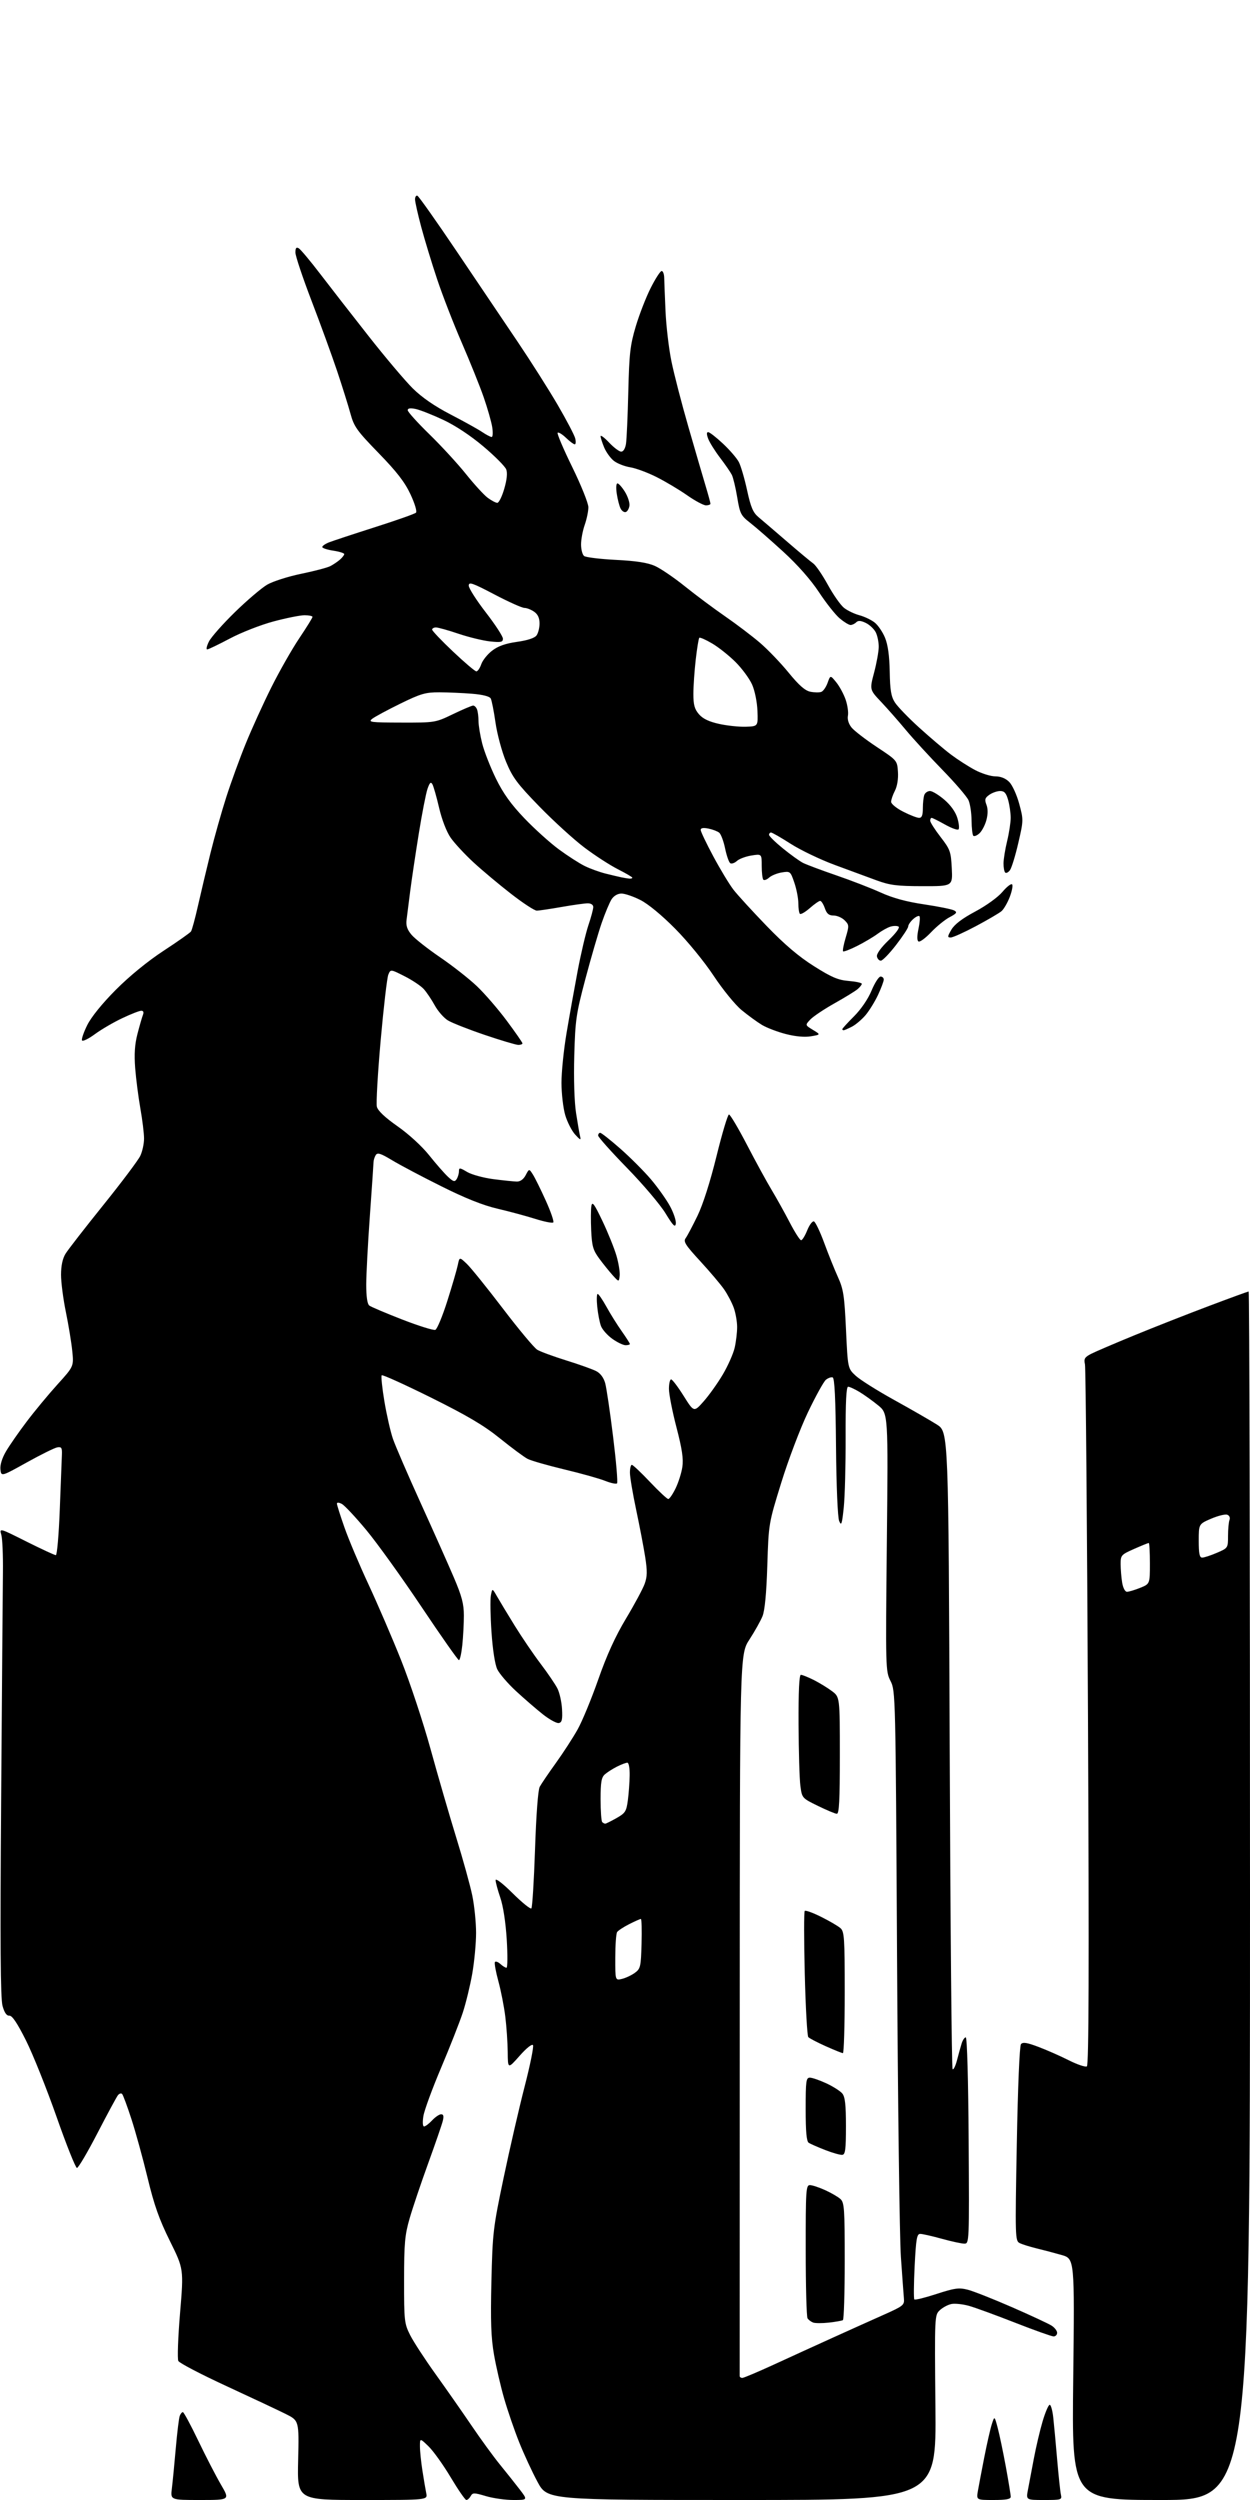 <?xml version="1.0" encoding="UTF-8" standalone="no"?>
<svg 
  version="1.1" 
  xmlns="http://www.w3.org/2000/svg" 
  xmlns:xlink="http://www.w3.org/1999/xlink" 
  xmlns:svg="http://www.w3.org/2000/svg"
  xmlns:rdf="http://www.w3.org/1999/02/22-rdf-syntax-ns#"
  xmlns:cc="http://creativecommons.org/ns#"
  xmlns:dc="http://purl.org/dc/elements/1.1/"
  viewBox="0 0 512 1024"
  width="512"
  height="1024"
>
<style>svg {background-color: white; }</style>"
<path stroke="none" fill="black" fill-rule="evenodd" d="M82.00,1024.00C69.81,1024.00 69.81,1024.00 70.40,1019.25C70.72,1016.64 71.44,1009.24 72.00,1002.81C72.56,996.38 73.29,990.42 73.62,989.56C73.94,988.70 74.52,988.00 74.90,988.00C75.28,988.00 78.13,993.29 81.23,999.75C84.33,1006.21 88.52,1014.31 90.53,1017.75C94.18,1024.00 94.18,1024.00 82.00,1024.00zM148.45,1024.00C121.74,1024.00 121.74,1024.00 122.12,1007.75C122.50,991.50 122.50,991.50 117.00,988.75C113.97,987.24 103.03,982.09 92.68,977.31C82.34,972.53 73.50,967.92 73.05,967.06C72.60,966.20 72.92,957.37 73.75,947.43C75.26,929.37 75.26,929.37 69.60,917.93C65.20,909.05 63.15,903.26 60.44,892.00C58.51,884.02 55.54,873.23 53.84,868.00C52.14,862.77 50.43,858.14 50.03,857.71C49.64,857.27 48.86,857.50 48.30,858.21C47.74,858.92 43.97,865.91 39.91,873.75C35.86,881.59 32.08,887.99 31.52,887.99C30.96,887.98 27.20,878.56 23.17,867.06C19.13,855.56 13.51,841.51 10.67,835.83C7.08,828.67 4.99,825.54 3.84,825.62C2.72,825.71 1.82,824.44 1.04,821.62C0.19,818.59 0.04,796.27 0.47,737.00C0.79,692.73 1.12,650.88 1.20,644.00C1.28,637.12 0.99,630.23 0.54,628.68C-0.26,625.85 -0.26,625.85 10.85,631.43C16.97,634.49 22.38,637.00 22.87,637.00C23.37,637.00 24.10,628.56 24.49,618.25C24.87,607.94 25.26,597.92 25.35,596.00C25.48,593.02 25.20,592.55 23.50,592.83C22.40,593.01 16.78,595.78 11.00,599.00C0.50,604.84 0.50,604.84 0.18,601.87C-0.01,600.02 0.84,597.24 2.46,594.48C3.89,592.04 7.70,586.55 10.94,582.28C14.17,578.00 19.84,571.16 23.53,567.08C30.24,559.67 30.24,559.67 29.59,553.28C29.23,549.77 28.05,542.60 26.97,537.34C25.89,532.08 25.00,525.24 25.00,522.14C25.01,518.40 25.63,515.49 26.86,513.50C27.88,511.85 34.84,502.89 42.32,493.59C49.80,484.30 56.61,475.23 57.46,473.44C58.31,471.66 59.00,468.47 59.00,466.35C59.00,464.23 58.32,458.68 57.49,454.00C56.67,449.32 55.71,441.90 55.37,437.50C54.93,431.77 55.19,427.80 56.30,423.50C57.15,420.20 58.16,416.71 58.53,415.75C58.98,414.61 58.74,414.00 57.86,414.00C57.11,414.00 53.61,415.37 50.09,417.04C46.56,418.70 41.53,421.64 38.91,423.56C36.30,425.49 33.91,426.66 33.60,426.17C33.30,425.68 34.26,422.86 35.73,419.89C37.39,416.55 41.85,411.04 47.45,405.41C53.05,399.79 60.50,393.70 67.00,389.44C72.78,385.66 77.83,382.10 78.23,381.53C78.63,380.96 79.91,376.23 81.09,371.00C82.27,365.77 84.56,356.10 86.19,349.50C87.82,342.90 90.74,332.55 92.68,326.50C94.62,320.45 98.22,310.55 100.69,304.50C103.15,298.45 107.86,288.10 111.16,281.50C114.46,274.90 119.60,265.87 122.58,261.43C125.56,256.99 128.00,253.06 128.00,252.68C128.00,252.31 126.54,252.00 124.75,252.00C122.96,252.00 117.23,253.15 112.01,254.55C106.80,255.94 98.76,259.09 94.15,261.54C89.54,263.99 85.36,266.00 84.86,266.00C84.36,266.00 84.69,264.54 85.59,262.75C86.50,260.96 91.29,255.55 96.23,250.73C101.18,245.90 107.12,240.84 109.42,239.49C111.73,238.14 118.00,236.13 123.35,235.03C128.70,233.93 134.07,232.52 135.29,231.89C136.50,231.26 138.29,230.06 139.25,229.22C140.21,228.38 141.00,227.36 141.00,226.96C141.00,226.56 138.97,225.92 136.50,225.55C134.03,225.18 132.00,224.51 132.00,224.06C132.00,223.61 133.24,222.75 134.75,222.15C136.26,221.56 144.70,218.77 153.50,215.96C162.30,213.16 169.90,210.47 170.38,210.00C170.88,209.51 169.91,206.28 168.14,202.48C165.79,197.46 162.55,193.27 155.09,185.59C146.18,176.42 145.00,174.77 143.55,169.44C142.66,166.17 140.20,158.32 138.09,152.00C135.97,145.68 131.26,132.73 127.62,123.24C123.98,113.74 121.00,104.83 121.00,103.44C121.00,101.57 121.36,101.11 122.37,101.70C123.12,102.14 127.06,106.84 131.12,112.15C135.18,117.46 144.11,128.94 150.96,137.65C157.81,146.37 165.96,156.01 169.06,159.08C172.83,162.81 178.00,166.37 184.60,169.79C190.05,172.62 195.85,175.84 197.50,176.96C199.15,178.07 200.90,178.99 201.38,178.99C201.86,179.00 201.96,177.17 201.61,174.93C201.25,172.70 199.67,167.18 198.11,162.68C196.55,158.18 192.51,148.16 189.15,140.40C185.78,132.65 181.24,120.95 179.06,114.40C176.87,107.86 173.94,98.22 172.54,93.00C171.15,87.78 170.00,82.68 170.00,81.67C170.00,80.66 170.43,79.98 170.96,80.17C171.49,80.35 178.75,90.62 187.09,103.00C195.44,115.38 206.66,132.03 212.03,140.00C217.40,147.97 224.77,159.58 228.39,165.79C232.02,172.01 235.26,178.19 235.60,179.54C235.94,180.89 235.86,182.00 235.41,182.00C234.97,182.00 233.35,180.80 231.82,179.32C230.28,177.85 228.75,176.92 228.41,177.26C228.08,177.59 230.77,183.93 234.40,191.33C238.03,198.75 241.00,206.14 241.00,207.78C241.00,209.41 240.32,212.66 239.50,215.00C238.68,217.34 238.00,220.94 238.00,223.00C238.00,225.07 238.56,227.20 239.25,227.74C239.94,228.28 245.80,229.00 252.28,229.33C260.61,229.75 265.29,230.48 268.28,231.82C270.60,232.86 276.10,236.60 280.50,240.14C284.90,243.68 292.32,249.22 297.00,252.45C301.68,255.68 308.11,260.57 311.31,263.31C314.50,266.05 319.77,271.54 323.01,275.51C327.28,280.74 329.75,282.90 331.94,283.34C333.61,283.67 335.63,283.70 336.42,283.39C337.21,283.09 338.37,281.41 338.99,279.67C340.12,276.50 340.12,276.50 342.55,279.50C343.89,281.15 345.61,284.35 346.38,286.60C347.15,288.86 347.57,291.81 347.31,293.15C347.02,294.65 347.60,296.51 348.80,298.00C349.87,299.32 354.52,302.90 359.12,305.95C367.49,311.49 367.50,311.51 367.80,316.20C367.99,319.04 367.49,322.08 366.55,323.90C365.70,325.55 365.00,327.59 365.00,328.43C365.00,329.28 367.24,331.10 369.97,332.48C372.70,333.87 375.62,335.00 376.47,335.00C377.58,335.00 378.00,333.94 378.00,331.08C378.00,328.93 378.27,326.45 378.61,325.58C378.94,324.71 379.98,324.00 380.93,324.00C381.87,324.00 384.51,325.60 386.80,327.56C389.42,329.81 391.39,332.57 392.14,335.07C392.79,337.24 393.00,339.33 392.60,339.73C392.21,340.12 389.71,339.22 387.05,337.72C384.38,336.22 381.93,335.00 381.60,335.00C381.27,335.00 381.00,335.52 381.00,336.16C381.00,336.79 382.91,339.79 385.24,342.81C389.20,347.94 389.50,348.79 389.85,355.65C390.22,363.00 390.22,363.00 377.86,362.98C367.37,362.96 364.52,362.60 359.00,360.58C355.43,359.27 347.70,356.43 341.84,354.25C335.98,352.08 327.91,348.21 323.91,345.65C319.92,343.09 316.28,341.00 315.82,341.00C315.37,341.00 315.00,341.43 315.00,341.95C315.00,342.46 317.55,344.97 320.66,347.50C323.78,350.04 327.49,352.71 328.91,353.44C330.34,354.16 336.45,356.45 342.50,358.53C348.55,360.60 356.75,363.78 360.73,365.58C365.70,367.84 371.27,369.36 378.59,370.44C384.43,371.31 389.95,372.43 390.84,372.93C392.18,373.68 391.87,374.14 388.98,375.67C387.06,376.67 383.63,379.47 381.35,381.87C379.07,384.27 376.76,385.97 376.22,385.63C375.58,385.24 375.58,383.44 376.21,380.44C376.75,377.92 376.93,375.59 376.60,375.27C376.28,374.94 375.11,375.50 374.01,376.49C372.90,377.49 372.00,378.83 372.00,379.47C372.00,380.12 369.76,383.53 367.02,387.07C364.29,390.61 361.48,393.50 360.79,393.50C360.09,393.50 359.38,392.72 359.19,391.76C358.99,390.70 360.86,388.11 363.99,385.11C367.00,382.21 368.68,379.92 368.05,379.53C367.46,379.17 365.97,379.18 364.74,379.55C363.51,379.93 361.15,381.24 359.50,382.47C357.85,383.71 354.09,385.94 351.15,387.43C348.21,388.92 345.59,389.92 345.33,389.67C345.07,389.41 345.55,386.88 346.39,384.06C347.84,379.18 347.82,378.82 345.96,376.96C344.88,375.88 342.85,375.00 341.45,375.00C339.51,375.00 338.64,374.28 337.85,372.00C337.27,370.35 336.41,369.00 335.94,369.00C335.46,369.00 333.54,370.34 331.68,371.98C329.81,373.61 328.00,374.66 327.64,374.31C327.29,373.96 327.00,372.02 327.00,370.01C327.00,368.00 326.27,364.20 325.37,361.57C323.77,356.88 323.67,356.79 320.24,357.35C318.32,357.66 315.98,358.61 315.04,359.46C314.11,360.31 313.04,360.70 312.67,360.34C312.30,359.97 312.00,357.43 312.00,354.71C312.00,349.74 312.00,349.74 307.78,350.42C305.45,350.79 302.78,351.79 301.84,352.65C300.90,353.50 299.68,353.92 299.13,353.58C298.58,353.24 297.63,350.53 297.01,347.56C296.40,344.59 295.31,341.67 294.60,341.08C293.89,340.49 291.89,339.73 290.15,339.38C288.03,338.96 287.00,339.14 287.00,339.94C287.00,340.59 289.34,345.49 292.19,350.81C295.05,356.14 298.76,362.27 300.44,364.44C302.12,366.61 308.23,373.28 314.00,379.26C321.34,386.86 327.17,391.82 333.39,395.74C340.64,400.32 343.28,401.44 347.64,401.80C350.59,402.05 353.00,402.57 353.00,402.97C353.00,403.37 352.21,404.35 351.25,405.17C350.29,405.98 346.02,408.60 341.76,410.99C337.51,413.38 333.07,416.36 331.89,417.61C329.76,419.88 329.76,419.88 332.97,421.84C336.19,423.79 336.19,423.79 332.16,424.47C329.61,424.90 325.86,424.57 321.90,423.55C318.47,422.67 314.05,420.98 312.08,419.80C310.11,418.61 306.38,415.89 303.78,413.75C301.16,411.60 296.05,405.33 292.31,399.68C288.50,393.92 281.65,385.54 276.53,380.38C271.07,374.86 265.44,370.22 262.28,368.63C259.41,367.18 255.94,366.00 254.56,366.00C253.03,366.00 251.45,366.91 250.52,368.32C249.69,369.60 247.85,373.99 246.44,378.07C245.03,382.16 242.03,392.48 239.77,401.00C235.98,415.32 235.63,417.71 235.22,432.43C234.96,441.98 235.25,451.39 235.96,455.93C236.60,460.09 237.35,464.40 237.62,465.50C238.03,467.15 237.68,467.02 235.59,464.73C234.20,463.21 232.38,459.64 231.53,456.80C230.69,453.96 229.99,448.01 229.98,443.57C229.97,439.13 230.91,429.88 232.08,423.00C233.24,416.12 235.28,404.73 236.61,397.68C237.94,390.63 239.92,382.21 241.01,378.96C242.11,375.72 243.00,372.37 243.00,371.53C243.00,370.61 242.10,370.00 240.75,370.00C239.51,370.00 234.68,370.68 230.00,371.50C225.32,372.32 220.76,373.00 219.85,373.00C218.94,373.00 214.21,369.91 209.35,366.13C204.48,362.35 197.55,356.55 193.95,353.23C190.35,349.91 186.14,345.36 184.58,343.12C182.90,340.69 180.99,335.73 179.86,330.90C178.82,326.42 177.58,322.08 177.12,321.25C176.47,320.10 176.01,320.52 175.11,323.10C174.47,324.94 172.86,333.21 171.53,341.48C170.20,349.74 168.62,360.32 168.02,365.00C167.43,369.68 166.76,374.96 166.53,376.75C166.23,379.13 166.77,380.77 168.56,382.88C169.89,384.47 175.15,388.61 180.24,392.09C185.33,395.56 192.11,400.87 195.29,403.90C198.48,406.92 203.99,413.29 207.54,418.06C211.09,422.83 214.00,427.02 214.00,427.36C214.00,427.71 213.24,428.00 212.32,428.00C211.39,428.00 205.20,426.16 198.57,423.91C191.93,421.66 185.13,418.98 183.46,417.96C181.79,416.94 179.36,414.16 178.07,411.80C176.77,409.43 174.76,406.44 173.60,405.15C172.45,403.86 168.91,401.49 165.74,399.88C159.98,396.96 159.98,396.96 159.05,399.23C158.54,400.48 157.13,412.59 155.92,426.15C154.72,439.70 154.02,451.93 154.36,453.31C154.78,454.97 157.68,457.71 162.84,461.33C167.40,464.52 172.81,469.48 175.75,473.16C178.53,476.65 182.00,480.61 183.45,481.97C185.69,484.06 186.25,484.21 187.04,482.97C187.55,482.16 187.98,480.73 187.98,479.78C188.00,478.21 188.28,478.23 191.35,480.04C193.19,481.13 198.02,482.45 202.10,482.98C206.17,483.51 210.50,483.95 211.72,483.97C213.12,483.99 214.45,483.02 215.33,481.33C216.73,478.66 216.73,478.66 218.27,481.08C219.12,482.41 221.50,487.22 223.55,491.77C225.61,496.32 226.99,500.34 226.62,500.71C226.26,501.08 222.93,500.42 219.23,499.25C215.53,498.08 208.58,496.21 203.80,495.09C197.83,493.70 190.59,490.81 180.80,485.92C172.93,482.00 163.86,477.20 160.64,475.26C155.92,472.41 154.62,472.00 153.91,473.11C153.43,473.88 153.02,475.18 153.00,476.00C152.98,476.82 152.31,486.73 151.50,498.00C150.69,509.27 150.02,521.93 150.01,526.13C150.01,531.05 150.44,534.10 151.25,534.74C151.94,535.28 158.01,537.86 164.74,540.47C171.47,543.09 177.57,544.99 178.31,544.71C179.04,544.43 181.26,539.09 183.23,532.85C185.21,526.61 187.13,520.00 187.51,518.16C188.20,514.82 188.20,514.82 191.19,517.66C192.84,519.22 199.50,527.48 205.99,536.00C212.48,544.52 218.82,552.12 220.08,552.87C221.34,553.63 226.67,555.59 231.93,557.23C237.20,558.87 242.72,560.84 244.20,561.61C245.92,562.49 247.26,564.30 247.89,566.55C248.42,568.50 249.89,578.38 251.13,588.51C252.38,598.64 253.11,607.23 252.74,607.59C252.38,607.95 250.17,607.48 247.83,606.55C245.49,605.61 237.99,603.51 231.15,601.88C224.31,600.24 217.55,598.30 216.11,597.56C214.67,596.81 209.59,593.05 204.81,589.19C198.16,583.83 191.50,579.89 176.53,572.45C165.76,567.10 156.68,562.99 156.35,563.31C156.03,563.64 156.52,568.45 157.45,574.00C158.38,579.55 159.95,586.46 160.95,589.36C161.95,592.25 167.04,604.05 172.27,615.56C177.51,627.08 183.63,640.83 185.89,646.12C189.17,653.80 190.00,656.95 190.00,661.72C190.00,665.01 189.71,670.47 189.36,673.85C189.00,677.23 188.39,680.00 187.98,680.00C187.58,680.00 180.70,670.21 172.70,658.25C164.70,646.29 154.54,632.14 150.11,626.80C145.69,621.47 141.15,616.62 140.03,616.02C138.83,615.38 138.00,615.32 138.00,615.89C138.00,616.41 139.39,620.81 141.10,625.67C142.80,630.53 147.23,641.02 150.95,649.00C154.66,656.98 160.67,670.92 164.29,680.00C167.91,689.08 173.36,705.50 176.38,716.50C179.41,727.50 184.14,743.79 186.89,752.71C189.65,761.63 192.60,772.30 193.45,776.42C194.30,780.54 195.00,787.42 195.00,791.71C195.00,795.99 194.29,803.51 193.44,808.40C192.58,813.30 190.83,820.50 189.55,824.40C188.26,828.31 184.26,838.48 180.66,847.00C177.05,855.52 173.79,864.41 173.42,866.75C173.02,869.25 173.14,871.00 173.70,871.00C174.22,871.00 175.71,869.88 177.00,868.50C178.29,867.12 179.95,866.00 180.69,866.00C181.66,866.00 181.85,866.78 181.36,868.75C180.99,870.26 178.29,878.09 175.37,886.14C172.45,894.19 169.03,904.32 167.79,908.64C165.82,915.46 165.52,918.81 165.51,934.00C165.50,950.69 165.62,951.73 168.00,956.47C169.38,959.20 174.07,966.40 178.43,972.47C182.78,978.54 189.40,988.00 193.13,993.50C196.85,999.00 202.06,1006.15 204.70,1009.40C207.34,1012.64 211.01,1017.25 212.85,1019.65C216.19,1024.00 216.19,1024.00 210.28,1024.00C207.02,1024.00 201.96,1023.29 199.02,1022.41C194.14,1020.96 193.60,1020.96 192.79,1022.41C192.30,1023.29 191.51,1024.00 191.02,1024.00C190.54,1024.00 187.66,1019.83 184.62,1014.74C181.58,1009.65 177.50,1003.94 175.55,1002.05C172.00,998.61 172.00,998.61 172.01,1002.05C172.01,1003.95 172.47,1008.42 173.03,1012.00C173.58,1015.58 174.29,1019.74 174.60,1021.25C175.16,1024.00 175.16,1024.00 148.45,1024.00zM303.84,1024.00C224.17,1024.00 224.17,1024.00 220.16,1016.56C217.96,1012.48 214.57,1005.16 212.64,1000.31C210.70,995.47 207.95,987.45 206.52,982.50C205.09,977.55 203.21,969.45 202.35,964.50C201.13,957.49 200.90,950.86 201.28,934.50C201.76,914.42 201.98,912.56 206.29,892.00C208.77,880.17 212.64,863.36 214.89,854.64C217.14,845.92 218.68,838.30 218.32,837.70C217.92,837.07 215.67,838.86 212.84,842.06C208.02,847.50 208.02,847.50 207.96,840.50C207.92,836.65 207.48,830.12 206.97,826.00C206.46,821.88 205.18,815.35 204.13,811.50C203.08,807.65 202.44,804.13 202.71,803.68C202.98,803.24 203.98,803.57 204.93,804.43C205.88,805.30 207.02,806.00 207.46,806.00C207.91,806.00 207.95,800.80 207.56,794.43C207.12,787.37 206.10,780.69 204.92,777.28C203.87,774.20 203.00,770.98 203.00,770.12C203.00,769.21 205.92,771.45 209.97,775.47C213.81,779.28 217.26,782.07 217.65,781.68C218.04,781.29 218.71,770.40 219.15,757.49C219.62,743.34 220.38,733.16 221.07,731.87C221.70,730.70 224.67,726.31 227.69,722.12C230.70,717.93 234.70,711.76 236.58,708.40C238.47,705.05 242.27,695.82 245.05,687.90C248.54,677.93 252.03,670.27 256.39,663.00C259.86,657.22 263.30,650.81 264.05,648.75C265.13,645.75 265.17,643.57 264.27,637.75C263.64,633.76 261.99,625.10 260.59,618.50C259.19,611.90 258.03,605.04 258.02,603.25C258.01,601.46 258.36,600.00 258.80,600.00C259.24,600.00 262.58,603.15 266.22,607.00C269.86,610.85 273.24,614.00 273.72,614.00C274.21,614.00 275.55,612.04 276.72,609.64C277.88,607.25 279.13,603.31 279.49,600.89C279.99,597.58 279.39,593.53 277.08,584.64C275.38,578.12 274.00,571.03 274.00,568.89C274.00,566.75 274.40,565.00 274.89,565.00C275.38,565.00 277.68,568.04 280.01,571.75C284.24,578.49 284.24,578.49 288.21,574.01C290.40,571.54 293.93,566.60 296.05,563.01C298.17,559.43 300.36,554.48 300.93,552.00C301.49,549.52 301.94,545.70 301.93,543.50C301.92,541.30 301.30,537.79 300.56,535.70C299.81,533.61 298.02,530.19 296.58,528.11C295.13,526.03 290.73,520.83 286.80,516.56C280.72,509.96 279.82,508.54 280.85,507.15C281.52,506.24 283.69,502.12 285.69,498.00C287.95,493.33 290.89,484.09 293.50,473.50C295.80,464.15 298.09,456.50 298.59,456.50C299.09,456.50 302.43,462.13 306.00,469.00C309.57,475.88 314.13,484.20 316.12,487.50C318.10,490.80 321.42,496.76 323.49,500.75C325.56,504.74 327.65,508.00 328.13,508.00C328.62,508.00 329.74,506.18 330.63,503.96C331.52,501.74 332.76,500.08 333.38,500.29C333.99,500.49 335.89,504.45 337.59,509.08C339.29,513.71 341.83,520.03 343.23,523.12C345.47,528.06 345.87,530.68 346.52,544.62C347.26,560.50 347.26,560.50 350.49,563.50C352.26,565.15 359.41,569.65 366.38,573.50C373.34,577.35 381.17,581.86 383.77,583.51C388.50,586.53 388.50,586.53 389.00,716.68C389.27,788.26 389.81,847.14 390.18,847.52C390.56,847.89 391.37,846.24 391.99,843.85C392.60,841.46 393.46,838.38 393.89,837.00C394.32,835.62 395.08,834.50 395.58,834.50C396.12,834.50 396.61,852.00 396.76,876.75C397.02,918.58 397.00,919.00 395.00,919.00C393.89,919.00 389.73,918.10 385.76,917.00C381.79,915.90 377.81,915.00 376.92,915.00C375.55,915.00 375.21,916.98 374.64,928.15C374.28,935.39 374.22,941.55 374.52,941.85C374.82,942.15 378.92,941.14 383.63,939.60C391.03,937.19 392.76,936.95 396.35,937.86C398.63,938.43 406.80,941.66 414.50,945.02C422.20,948.38 429.51,951.79 430.75,952.59C431.99,953.39 433.00,954.71 433.00,955.52C433.00,956.34 432.35,957.00 431.56,957.00C430.77,957.00 423.68,954.47 415.81,951.39C407.94,948.30 399.44,945.20 396.93,944.49C394.42,943.79 391.19,943.43 389.76,943.71C388.33,943.98 386.18,945.12 384.98,946.23C382.81,948.26 382.80,948.30 383.15,986.13C383.50,1024.00 383.50,1024.00 303.84,1024.00zM406.95,1024.00C399.91,1024.00 399.91,1024.00 400.55,1020.25C400.91,1018.19 402.08,1012.00 403.16,1006.50C404.24,1001.00 405.62,994.92 406.23,993.00C407.35,989.50 407.35,989.50 408.67,994.50C409.40,997.25 410.90,1004.42 412.00,1010.42C413.10,1016.43 414.00,1021.95 414.00,1022.67C414.00,1023.65 412.14,1024.00 406.95,1024.00zM427.64,1024.00C420.24,1024.00 420.24,1024.00 421.06,1019.75C421.52,1017.41 422.60,1011.67 423.47,1007.00C424.35,1002.33 425.96,995.46 427.06,991.75C428.16,988.04 429.46,985.00 429.96,985.00C430.45,985.00 431.11,987.36 431.42,990.25C431.74,993.14 432.46,1000.90 433.02,1007.50C433.59,1014.10 434.27,1020.51 434.54,1021.75C435.02,1023.93 434.79,1024.00 427.64,1024.00zM475.51,1024.00C439.02,1024.00 439.02,1024.00 439.59,974.59C440.16,925.19 440.16,925.19 434.83,923.65C431.90,922.81 427.25,921.58 424.50,920.92C421.75,920.25 418.66,919.28 417.62,918.75C415.82,917.83 415.77,916.32 416.48,878.15C416.91,854.80 417.61,838.00 418.19,837.29C418.95,836.36 420.61,836.62 425.35,838.41C428.75,839.69 434.35,842.16 437.80,843.90C441.25,845.64 444.58,846.76 445.18,846.39C445.98,845.89 446.11,806.74 445.64,703.60C445.28,625.45 444.72,560.30 444.40,558.83C443.89,556.57 444.28,555.91 446.89,554.55C448.60,553.67 456.63,550.23 464.75,546.90C472.86,543.57 486.56,538.18 495.20,534.93C503.83,531.67 511.14,529.00 511.45,529.00C511.75,529.00 512.00,640.38 512.00,776.50C512.00,1024.00 512.00,1024.00 475.51,1024.00zM304.05,974.00C304.63,974.00 310.59,971.47 317.30,968.39C324.01,965.30 334.90,960.33 341.50,957.34C348.10,954.35 357.32,950.20 362.00,948.12C370.04,944.53 370.49,944.17 370.24,941.42C370.10,939.81 369.55,932.20 369.01,924.50C368.47,916.80 367.76,861.47 367.43,801.54C366.84,694.04 366.80,692.53 364.76,688.54C362.74,684.57 362.71,683.62 363.25,631.74C363.80,578.97 363.80,578.97 359.65,575.60C357.37,573.74 353.93,571.28 352.00,570.12C350.07,568.96 348.00,568.01 347.40,568.00C346.63,568.00 346.32,574.26 346.37,588.75C346.40,600.16 346.06,613.10 345.60,617.50C344.88,624.38 344.61,625.15 343.72,623.00C343.12,621.54 342.58,608.91 342.43,592.53C342.26,572.91 341.85,564.45 341.06,564.19C340.44,563.98 339.19,564.42 338.29,565.16C337.39,565.89 334.07,571.90 330.92,578.50C327.77,585.11 322.87,598.02 320.02,607.26C314.84,624.01 314.84,624.01 314.29,641.26C313.93,652.68 313.26,659.68 312.32,662.00C311.54,663.92 309.13,668.22 306.97,671.55C303.03,677.59 303.03,677.59 303.00,825.05C302.98,906.15 302.97,972.84 302.98,973.25C302.99,973.66 303.47,974.00 304.05,974.00zM339.50,951.34C336.75,951.65 333.82,951.63 333.00,951.30C332.18,950.97 331.17,950.21 330.77,949.60C330.36,949.00 330.02,936.46 330.02,921.75C330.00,896.93 330.13,895.00 331.75,895.02C332.71,895.03 335.52,895.96 337.98,897.08C340.45,898.20 343.26,899.83 344.23,900.71C345.83,902.15 346.00,904.62 346.00,926.10C346.00,939.18 345.66,950.08 345.25,950.33C344.84,950.57 342.25,951.03 339.50,951.34zM345.00,882.63C344.18,882.72 341.02,881.83 338.00,880.65C334.97,879.47 331.94,878.14 331.25,877.69C330.36,877.11 330.00,873.19 330.00,863.94C330.00,852.28 330.17,851.00 331.75,851.01C332.71,851.02 335.75,852.07 338.50,853.35C341.25,854.63 344.18,856.50 345.00,857.49C346.14,858.87 346.50,862.06 346.50,870.88C346.50,880.43 346.24,882.49 345.00,882.63zM345.25,840.97C344.84,840.96 341.67,839.67 338.20,838.12C334.74,836.57 331.53,834.90 331.08,834.40C330.63,833.91 329.97,822.21 329.63,808.41C329.29,794.62 329.28,783.05 329.62,782.71C329.96,782.37 333.00,783.47 336.37,785.16C339.74,786.84 343.29,788.92 344.25,789.77C345.83,791.16 346.00,793.75 346.00,816.15C346.00,829.82 345.66,840.99 345.25,840.97zM254.75,810.56C256.26,810.20 258.62,809.10 260.00,808.10C262.34,806.40 262.52,805.66 262.78,796.15C262.94,790.57 262.81,786.00 262.50,786.00C262.18,786.00 260.03,786.96 257.71,788.13C255.39,789.31 253.17,790.77 252.77,791.38C252.36,792.00 252.02,796.71 252.02,801.86C252.00,811.22 252.00,811.22 254.75,810.56zM247.92,746.98C248.24,746.97 250.30,745.95 252.50,744.70C256.11,742.66 256.56,741.96 257.16,737.47C257.53,734.74 257.86,730.14 257.91,727.25C257.96,724.20 257.56,722.00 256.95,722.00C256.37,722.00 254.46,722.73 252.70,723.62C250.94,724.51 248.71,725.93 247.75,726.78C246.34,728.02 246.00,729.97 246.00,736.99C246.00,741.76 246.30,745.97 246.67,746.33C247.03,746.70 247.60,746.99 247.92,746.98zM342.75,742.93C342.06,742.90 338.57,741.43 335.00,739.68C328.52,736.51 328.50,736.48 327.84,731.50C327.47,728.75 327.14,717.39 327.09,706.25C327.03,692.84 327.35,686.00 328.04,686.00C328.61,686.00 330.97,686.95 333.29,688.11C335.61,689.28 338.96,691.32 340.75,692.67C344.00,695.10 344.00,695.10 344.00,719.05C344.00,737.58 343.72,742.98 342.75,742.93zM228.90,705.76C228.02,705.94 225.08,704.34 222.36,702.19C219.65,700.05 214.69,695.75 211.33,692.65C207.97,689.54 204.53,685.52 203.67,683.72C202.74,681.76 201.79,675.62 201.31,668.43C200.86,661.83 200.75,655.09 201.07,653.46C201.64,650.50 201.64,650.50 203.57,653.87C204.63,655.72 207.89,661.12 210.82,665.87C213.75,670.61 218.53,677.65 221.45,681.50C224.37,685.35 227.46,689.90 228.33,691.62C229.20,693.33 230.05,697.14 230.21,700.08C230.44,704.34 230.17,705.50 228.90,705.76zM461.61,652.00C462.35,652.00 464.77,651.28 466.98,650.39C471.00,648.78 471.00,648.78 471.00,640.39C471.00,635.78 470.79,632.00 470.53,632.00C470.27,632.00 467.57,633.10 464.53,634.44C459.22,636.79 459.00,637.04 459.01,640.69C459.02,642.79 459.30,646.19 459.64,648.25C460.00,650.42 460.83,652.00 461.61,652.00zM492.42,638.00C493.20,638.00 495.90,637.12 498.42,636.04C502.98,634.08 503.00,634.05 503.00,629.12C503.00,626.39 503.27,623.46 503.60,622.59C503.96,621.67 503.58,620.78 502.70,620.44C501.87,620.12 498.90,620.85 496.10,622.05C491.00,624.25 491.00,624.25 491.00,631.12C491.00,636.39 491.33,638.00 492.42,638.00zM256.24,551.00C255.27,551.00 252.83,549.83 250.82,548.40C248.80,546.96 246.71,544.60 246.16,543.15C245.61,541.69 244.92,538.14 244.63,535.25C244.34,532.36 244.41,530.00 244.80,530.00C245.18,530.00 246.80,532.36 248.40,535.25C249.99,538.14 252.80,542.64 254.65,545.25C256.49,547.87 258.00,550.23 258.00,550.50C258.00,550.78 257.21,551.00 256.24,551.00zM253.82,522.57C253.50,525.16 253.50,525.16 250.94,522.33C249.54,520.77 247.06,517.70 245.44,515.50C242.92,512.07 242.45,510.43 242.15,503.96C241.96,499.81 242.00,495.31 242.23,493.96C242.58,491.96 243.42,493.11 246.77,500.14C249.03,504.89 251.61,511.29 252.51,514.37C253.40,517.46 253.99,521.14 253.82,522.57zM276.82,501.20C276.56,502.94 275.71,502.08 272.57,496.94C270.41,493.40 263.33,485.04 256.82,478.38C250.32,471.71 245.00,465.75 245.00,465.13C245.00,464.51 245.38,464.00 245.85,464.00C246.31,464.00 250.02,466.93 254.10,470.51C258.17,474.09 263.80,479.74 266.62,483.05C269.43,486.37 272.95,491.32 274.43,494.05C275.92,496.79 276.99,500.00 276.82,501.20zM345.55,422.00C345.25,422.00 345.00,421.80 345.00,421.55C345.00,421.30 347.16,418.93 349.80,416.29C352.69,413.40 355.55,409.20 356.99,405.74C358.30,402.59 359.96,400.00 360.68,400.00C361.41,400.00 362.00,400.56 361.99,401.25C361.98,401.94 360.93,404.75 359.65,407.50C358.36,410.25 356.06,413.98 354.54,415.79C353.01,417.59 350.49,419.73 348.93,420.54C347.37,421.34 345.85,422.00 345.55,422.00zM389.42,384.00C388.01,384.00 388.04,383.62 389.69,380.79C390.97,378.61 394.12,376.21 399.47,373.36C403.95,370.97 408.76,367.50 410.59,365.33C412.36,363.22 414.15,361.83 414.55,362.23C414.96,362.63 414.53,364.94 413.61,367.36C412.68,369.78 411.16,372.41 410.21,373.22C409.27,374.02 404.57,376.77 399.76,379.34C394.95,381.90 390.30,384.00 389.42,384.00zM257.75,359.88C258.44,359.95 259.00,359.78 259.00,359.51C259.00,359.25 256.36,357.70 253.13,356.06C249.90,354.43 243.71,350.43 239.38,347.16C235.05,343.89 226.75,336.33 220.94,330.36C211.81,320.97 209.96,318.48 207.27,312.00C205.56,307.86 203.63,300.69 202.96,296.00C202.29,291.32 201.42,286.88 201.01,286.11C200.54,285.23 197.75,284.52 193.38,284.16C189.60,283.85 183.57,283.59 180.00,283.57C174.27,283.56 172.37,284.11 164.00,288.20C158.78,290.76 153.60,293.55 152.50,294.39C150.67,295.81 151.67,295.94 164.40,295.97C178.25,296.00 178.31,295.99 185.57,292.50C189.57,290.57 193.28,289.00 193.81,289.00C194.35,289.00 195.06,289.71 195.39,290.58C195.73,291.45 196.00,293.61 196.00,295.37C196.00,297.14 196.68,301.26 197.51,304.54C198.34,307.82 200.87,314.27 203.12,318.88C206.11,324.98 209.27,329.39 214.76,335.14C218.90,339.48 225.26,345.21 228.89,347.89C232.53,350.57 237.30,353.64 239.50,354.72C241.70,355.80 245.53,357.19 248.00,357.81C250.47,358.43 253.40,359.12 254.50,359.35C255.60,359.58 257.06,359.82 257.75,359.88zM413.68,356.42C413.00,357.35 412.12,357.79 411.72,357.39C411.33,356.99 411.02,355.28 411.04,353.58C411.06,351.89 411.72,347.80 412.52,344.50C413.32,341.20 413.97,336.93 413.98,335.00C413.98,333.07 413.52,329.81 412.95,327.75C412.14,324.85 411.40,324.00 409.68,324.00C408.45,324.00 406.46,324.69 405.26,325.53C403.43,326.81 403.23,327.49 404.05,329.63C404.69,331.31 404.68,333.48 404.02,335.94C403.46,338.00 402.18,340.43 401.17,341.34C400.16,342.26 399.04,342.70 398.67,342.34C398.30,341.97 397.98,339.15 397.95,336.08C397.93,333.01 397.37,329.28 396.70,327.78C396.04,326.28 391.21,320.66 385.96,315.28C380.72,309.90 374.00,302.57 371.03,299.00C368.06,295.43 363.51,290.25 360.91,287.50C356.18,282.50 356.18,282.50 358.03,275.50C359.05,271.65 359.90,266.93 359.93,265.00C359.95,263.07 359.40,260.38 358.71,259.00C358.01,257.62 356.17,255.89 354.62,255.15C352.57,254.16 351.50,254.10 350.70,254.90C350.10,255.50 349.05,256.00 348.38,256.00C347.70,256.00 345.72,254.79 343.96,253.31C342.20,251.83 338.37,247.00 335.45,242.56C332.07,237.45 326.72,231.38 320.82,225.98C315.69,221.29 309.63,215.99 307.34,214.21C303.47,211.20 303.09,210.47 301.97,203.74C301.31,199.76 300.31,195.60 299.76,194.50C299.20,193.40 297.04,190.25 294.94,187.50C292.85,184.75 290.67,181.26 290.09,179.75C289.39,177.90 289.38,177.00 290.07,177.00C290.63,177.00 293.36,179.12 296.13,181.72C298.90,184.31 301.84,187.72 302.64,189.28C303.45,190.84 304.97,196.03 306.01,200.81C307.53,207.81 308.44,209.95 310.70,211.84C312.24,213.13 317.47,217.61 322.33,221.80C327.18,225.99 332.02,230.03 333.08,230.77C334.15,231.52 336.85,235.47 339.10,239.56C341.34,243.65 344.32,247.89 345.72,248.99C347.12,250.09 349.94,251.45 352.00,252.00C354.06,252.55 356.87,253.90 358.25,254.98C359.64,256.07 361.55,258.88 362.51,261.23C363.69,264.11 364.31,268.61 364.43,275.09C364.56,282.68 365.00,285.31 366.55,287.72C367.62,289.40 372.10,294.04 376.50,298.03C380.90,302.02 386.75,306.99 389.50,309.06C392.25,311.13 396.70,313.99 399.40,315.41C402.09,316.84 405.83,318.00 407.69,318.00C409.90,318.00 411.89,318.80 413.38,320.29C414.64,321.54 416.47,325.56 417.47,329.24C419.24,335.80 419.24,336.04 417.09,345.31C415.90,350.49 414.36,355.49 413.68,356.42zM305.50,297.67C310.50,297.50 310.50,297.50 310.25,291.15C310.11,287.55 309.17,282.90 308.07,280.42C307.00,278.00 303.95,273.85 301.28,271.18C298.61,268.52 294.29,265.08 291.67,263.55C289.05,262.01 286.69,260.97 286.43,261.24C286.16,261.51 285.51,265.50 284.98,270.11C284.45,274.73 284.01,281.06 284.01,284.19C284.00,288.69 284.48,290.45 286.28,292.54C287.87,294.39 290.37,295.59 294.53,296.51C297.81,297.24 302.75,297.76 305.50,297.67zM195.12,275.00C195.66,275.00 196.57,273.68 197.13,272.06C197.69,270.44 199.71,267.93 201.62,266.48C204.04,264.63 207.09,263.56 211.79,262.90C216.03,262.31 218.96,261.35 219.75,260.29C220.44,259.37 221.00,257.15 221.00,255.37C221.00,253.14 220.30,251.62 218.78,250.56C217.56,249.70 215.76,249.00 214.79,249.00C213.82,249.00 208.30,246.52 202.52,243.49C193.40,238.71 192.00,238.23 192.00,239.89C192.00,240.94 195.15,245.88 199.00,250.86C202.85,255.84 206.00,260.67 206.00,261.60C206.00,263.03 205.22,263.20 200.75,262.73C197.86,262.42 192.05,261.01 187.82,259.59C183.60,258.16 179.44,257.00 178.57,257.00C177.71,257.00 177.00,257.40 177.00,257.89C177.00,258.38 180.85,262.43 185.57,266.89C190.28,271.35 194.58,275.00 195.12,275.00zM256.32,209.73C255.67,209.95 254.72,209.31 254.20,208.31C253.69,207.31 252.98,204.59 252.63,202.25C252.26,199.83 252.38,198.00 252.91,198.00C253.42,198.00 254.81,199.57 255.99,201.48C257.17,203.40 258.00,205.95 257.82,207.16C257.64,208.36 256.97,209.52 256.32,209.73zM289.17,207.00C288.16,207.00 284.67,205.13 281.42,202.85C278.16,200.57 272.53,197.21 268.90,195.39C265.28,193.56 260.42,191.77 258.12,191.40C255.82,191.03 252.81,189.85 251.44,188.77C250.07,187.70 248.29,185.23 247.47,183.29C246.66,181.34 246.00,179.27 246.00,178.67C246.00,178.07 247.57,179.25 249.50,181.29C251.42,183.33 253.65,185.00 254.45,185.00C255.33,185.00 256.11,183.70 256.41,181.75C256.69,179.96 257.11,170.40 257.35,160.50C257.73,144.78 258.12,141.39 260.40,133.71C261.84,128.88 264.59,121.79 266.52,117.96C268.45,114.13 270.47,111.00 271.01,111.00C271.56,111.00 272.02,112.24 272.06,113.75C272.09,115.26 272.33,121.45 272.60,127.50C272.87,133.55 273.95,142.75 275.01,147.94C276.06,153.13 279.20,165.28 281.99,174.94C284.78,184.60 287.94,195.46 289.03,199.07C290.11,202.68 291.00,205.95 291.00,206.32C291.00,206.69 290.17,207.00 289.17,207.00zM203.68,205.97C204.33,205.99 205.61,203.41 206.53,200.25C207.63,196.49 207.91,193.73 207.35,192.27C206.88,191.05 202.68,186.81 198.00,182.87C192.73,178.41 186.46,174.27 181.50,171.95C177.10,169.89 172.04,167.90 170.25,167.52C168.02,167.06 167.00,167.21 167.00,168.03C167.00,168.69 170.99,173.11 175.86,177.86C180.73,182.61 187.48,189.95 190.85,194.16C194.22,198.37 198.22,202.75 199.74,203.88C201.26,205.01 203.03,205.95 203.68,205.97z" />

</svg>